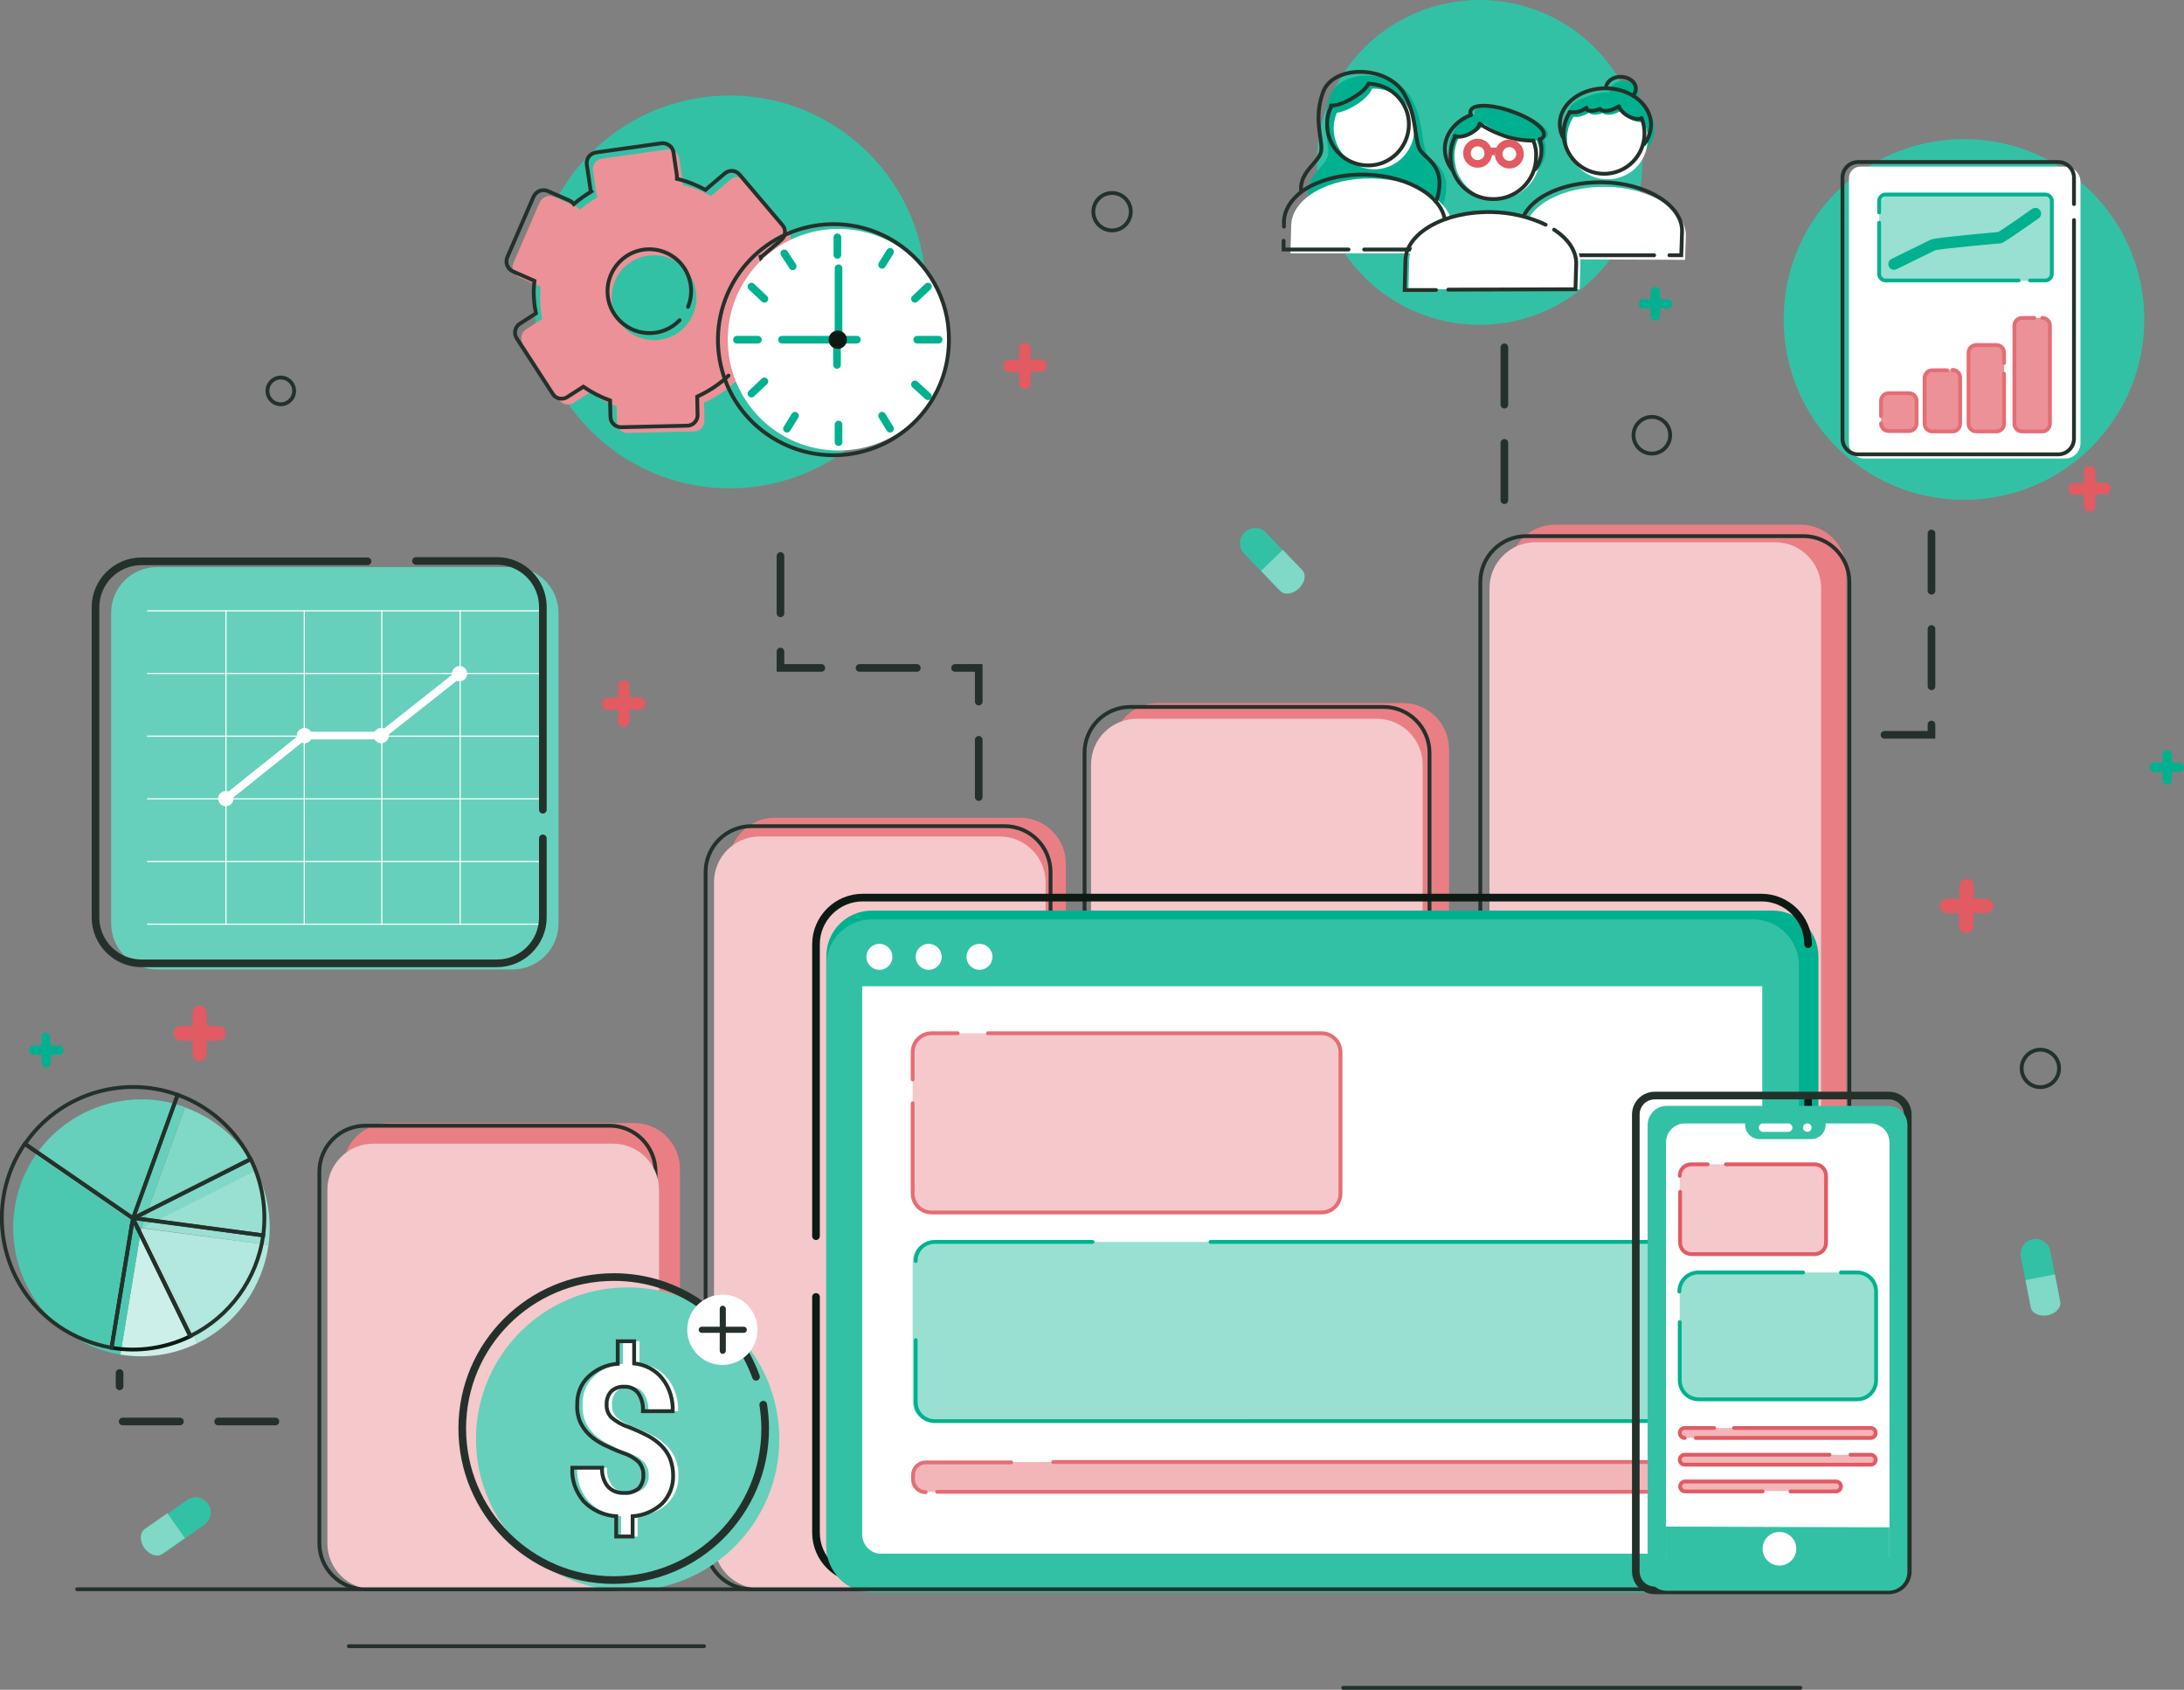 <?xml version="1.0" encoding="UTF-8"?> <!-- Generator: Adobe Illustrator 24.1.3, SVG Export Plug-In . SVG Version: 6.00 Build 0) --> <svg xmlns="http://www.w3.org/2000/svg" xmlns:xlink="http://www.w3.org/1999/xlink" version="1.1" id="Layer_1" x="0px" y="0px" viewBox="0 0 571.7 442.2" style="enable-background:new 0 0 571.7 442.2;" xml:space="preserve"><rect x="0" y="0" width="571.7" height="442.2" fill="#808080" stroke="none"/> <style type="text/css"> .st0{fill:#E97F85;} .st1{fill:none;stroke:#24312B;stroke-miterlimit:10;} .st2{fill:#F5C8CB;} .st3{fill:#66D0BC;} .st4{fill:#FFFFFF;} .st5{fill:none;stroke:#FFFFFF;stroke-width:2;stroke-miterlimit:10;} .st6{fill:none;stroke:#24312B;stroke-width:2;stroke-linecap:round;stroke-miterlimit:10;} .st7{fill:#CCEFE9;} .st8{fill:#99E0D2;} .st9{fill:#80D8C7;} .st10{fill:#B2E8DD;} .st11{fill:#4CC8B1;} .st12{fill:none;stroke:#24312B;stroke-linecap:round;stroke-miterlimit:10;} .st13{fill:none;stroke:#0C1A13;stroke-linecap:round;stroke-miterlimit:10;} .st14{fill:#24312B;} .st15{fill:#33C1A5;} .st16{fill:#00B18F;} .st17{fill:none;stroke:#E25A62;stroke-width:2;stroke-miterlimit:10;} .st18{fill:#EC9197;} .st19{fill:none;stroke:#00B18F;stroke-width:2;stroke-linecap:round;stroke-miterlimit:10;} .st20{fill:#0C1A13;} .st21{fill:none;stroke:#0C1A13;stroke-width:2;stroke-linecap:round;stroke-miterlimit:10;} .st22{fill-rule:evenodd;clip-rule:evenodd;fill:#FFFFFF;} .st23{fill:#F2B6B9;} .st24{fill:none;stroke:#E56D74;stroke-linecap:round;stroke-miterlimit:10;} .st25{fill:none;stroke:#00B18F;stroke-linecap:round;stroke-miterlimit:10;} .st26{fill:none;stroke:#24312B;stroke-width:2;stroke-miterlimit:10;} .st27{fill-rule:evenodd;clip-rule:evenodd;fill:#33C1A5;} .st28{fill:none;stroke:#E25A62;stroke-linecap:round;stroke-miterlimit:10;} .st29{fill:none;stroke:#24312B;stroke-width:2;stroke-linecap:round;stroke-miterlimit:10;stroke-dasharray:15,10;} .st30{fill:#E25A62;} .st31{fill:none;stroke:#E56D74;stroke-linecap:round;stroke-linejoin:round;} .st32{fill:none;stroke:#00B18F;stroke-width:3;stroke-linecap:round;stroke-miterlimit:10;} </style> <g id="Benefits"> <g id="hero_image-7"> <g id="graphs"> <path class="st0" d="M101.8,293.9H166c6.6,0,12,5.4,12,12v98c0,6.6-5.4,12-12,12h-64.2c-6.6,0-12-5.4-12-12v-98 C89.8,299.2,95.2,293.9,101.8,293.9z"></path> <path class="st0" d="M202.8,214h64.2c6.6,0,12,5.4,12,12v177.9c0,6.6-5.4,12-12,12h-64.2c-6.6,0-12-5.4-12-12V226 C190.8,219.4,196.2,214,202.8,214z"></path> <path class="st0" d="M303.1,184h64.2c6.6,0,12,5.4,12,12v207.9c0,6.6-5.4,12-12,12h-64.2c-6.6,0-12-5.4-12-12V196 C291.1,189.4,296.5,184,303.1,184z"></path> <path class="st0" d="M407.1,137.3h64.2c6.6,0,12,5.4,12,12v254.6c0,6.6-5.4,12-12,12h-64.2c-6.6,0-12-5.4-12-12V149.3 C395.1,142.7,400.4,137.3,407.1,137.3z"></path> <path class="st1" d="M95.6,294.6h64c6.6,0,12,5.4,12,12v97.3c0,6.6-5.4,12-12,12h-64c-6.6,0-12-5.4-12-12v-97.3 C83.6,300,89,294.6,95.6,294.6z"></path> <path class="st1" d="M196.7,216.2h66.3c6.6,0,12,5.4,12,12v175.7c0,6.6-5.4,12-12,12h-66.3c-6.6,0-12-5.4-12-12V228.2 C184.7,221.6,190.1,216.2,196.7,216.2z"></path> <path class="st1" d="M295.9,185h66.3c6.6,0,12,5.4,12,12v206.9c0,6.6-5.4,12-12,12h-66.3c-6.6,0-12-5.4-12-12V197 C283.9,190.4,289.2,185,295.9,185z"></path> <path class="st1" d="M399.5,140.3h72.6c6.6,0,12,5.4,12,12v251.6c0,6.6-5.4,12-12,12h-72.6c-6.6,0-12-5.4-12-12V152.3 C387.5,145.7,392.9,140.3,399.5,140.3z"></path> <path class="st2" d="M97.7,299.3h62.8c6.6,0,12,5.4,12,12v92.6c0,6.6-5.4,12-12,12H97.7c-6.6,0-12-5.4-12-12v-92.6 C85.7,304.7,91.1,299.3,97.7,299.3z"></path> <path class="st2" d="M198.9,218.9h62.8c6.6,0,12,5.4,12,12v172.8c0,6.6-5.4,12-12,12h-62.8c-6.6,0-12-5.4-12-12V230.9 C186.9,224.3,192.2,218.9,198.9,218.9z"></path> <path class="st2" d="M297.6,188.1h62.8c6.6,0,12,5.4,12,12v203.9c0,6.6-5.4,12-12,12h-62.8c-6.6,0-12-5.4-12-12V200.1 C285.6,193.4,291,188.1,297.6,188.1z"></path> <path class="st2" d="M401.9,141.9h62.8c6.6,0,12,5.4,12,12v250c0,6.6-5.4,12-12,12h-62.8c-6.6,0-12-5.4-12-12v-250 C389.9,147.3,395.3,141.9,401.9,141.9z"></path> <path class="st3" d="M41.1,148.4h93.1c6.6,0,12,5.4,12,12v81.3c0,6.6-5.4,12-12,12H41.1c-6.6,0-12-5.4-12-12v-81.3 C29.1,153.7,34.5,148.4,41.1,148.4z"></path> <g id="Charts"> <g id="grid"> <rect id="Rectangle_1322" x="59" y="159.7" class="st4" width="0.3" height="82.4"></rect> <rect id="Rectangle_1323" x="79.5" y="159.7" class="st4" width="0.3" height="82.4"></rect> <rect id="Rectangle_1324" x="99.8" y="159.7" class="st4" width="0.3" height="82.4"></rect> <rect id="Rectangle_1325" x="120.3" y="159.7" class="st4" width="0.3" height="82.4"></rect> <rect id="Rectangle_1326" x="38.5" y="159.7" class="st4" width="102.6" height="0.3"></rect> <rect id="Rectangle_1327" x="38.5" y="176.1" class="st4" width="102.6" height="0.3"></rect> <rect id="Rectangle_1328" x="38.5" y="192.5" class="st4" width="102.6" height="0.3"></rect> <rect id="Rectangle_1329" x="38.5" y="208.9" class="st4" width="102.6" height="0.3"></rect> <rect id="Rectangle_1330" x="38.5" y="225.3" class="st4" width="102.6" height="0.3"></rect> <rect id="Rectangle_1331" x="38.5" y="241.7" class="st4" width="102.6" height="0.3"></rect> </g> </g> <circle class="st4" cx="59.1" cy="209" r="2"></circle> <circle class="st4" cx="79.7" cy="192.5" r="2"></circle> <circle class="st4" cx="99.8" cy="192.5" r="2"></circle> <circle class="st4" cx="120.3" cy="176.3" r="2"></circle> <polyline class="st5" points="59.1,209 79.7,192.5 99.8,192.5 120.3,176.3 "></polyline> <path class="st6" d="M142.1,219.4v20.7c0,6.6-5.4,12-12,12H37c-6.6,0-12-5.4-12-12v-81.2c0-6.6,5.4-12,12-12h59.2"></path> <path class="st6" d="M108.9,146.8h21.2c6.6,0,12,5.4,12,12v53.1"></path> <g id="Charts_Info"> <g id="Charts-2"> <path id="Path_269" class="st3" d="M37,321.3l11.4-31.6c-14.4-5.2-30.4,0-39.1,12.6L37,321.3z"></path> <path id="Path_270" class="st7" d="M31.5,354.5c6.9,1.1,13.9,0.1,20.2-3L37,321.3L31.5,354.5z"></path> <path id="Path_271" class="st8" d="M70.3,325.8c0.9-6.7-0.2-13.5-3.3-19.6l-30,15.1L70.3,325.8z"></path> <path id="Path_272" class="st9" d="M48.4,289.8L48.4,289.8L37,321.4l30-15.1C63.2,298.6,56.5,292.7,48.4,289.8z"></path> <path id="Path_273" class="st10" d="M51.7,351.5c10.1-4.9,17-14.6,18.6-25.7L37,321.4L51.7,351.5z"></path> <path id="Path_274" class="st11" d="M37,321.3l-27.7-19C-1.1,317.6,2.7,338.5,18,349c4.1,2.8,8.7,4.7,13.5,5.5L37,321.3z"></path> </g> </g> <g id="Charts_Info-2"> <g id="Charts-3"> <path id="Path_269-2" class="st12" d="M35,318.3l11.5-31.8c-14.7-5.3-31.2,0-40,12.9l27.9,19.2C34.6,318.6,34.8,318.6,35,318.3 C35,318.4,35,318.3,35,318.3z"></path> <path id="Path_270-2" class="st13" d="M29.2,352.7c7,1.2,14.2,0.1,20.6-3l-14.3-29.3c-0.1-0.3-0.4-0.4-0.7-0.2 c-0.2,0.1-0.3,0.2-0.3,0.4L29.2,352.7z"></path> <path id="Path_271-2" class="st12" d="M68.9,323.3c0.9-6.8-0.2-13.8-3.3-20l-30.1,15.2c-0.1,0-0.1,0.1-0.1,0.2 c0,0.1,0.1,0.1,0.2,0.1L68.9,323.3z"></path> <path id="Path_272-2" class="st12" d="M46.5,286.5L46.5,286.5l-11.4,31.6c-0.1,0.2,0,0.3,0.2,0.4c0.1,0,0.2,0,0.3,0l30-15.1 C61.6,295.5,54.8,289.5,46.5,286.5z"></path> <path id="Path_273-2" class="st12" d="M49.9,349.6c10.3-5.1,17.4-14.9,19-26.3l-33.1-4.4c-0.3,0-0.5,0.2-0.6,0.4 c0,0.1,0,0.2,0,0.3L49.9,349.6z"></path> <path id="Path_274-2" class="st12" d="M34.4,318.5L6.5,299.3c-10.7,15.6-6.8,37,8.9,47.8c4.1,2.8,8.8,4.7,13.8,5.6l5.5-33.4 C34.8,319,34.7,318.6,34.4,318.5z"></path> </g> </g> <circle class="st3" cx="164.3" cy="376.6" r="39.7"></circle> <path class="st4" d="M169.8,386.1c0.1-1.3-0.4-2.5-1.2-3.5c-1.2-1.1-2.6-1.9-4.2-2.4c-1.7-0.6-3.4-1.4-5-2.2 c-1.3-0.7-2.6-1.5-3.7-2.5c-1-0.9-1.8-2.1-2.4-3.3c-0.6-1.4-0.9-3-0.8-4.5c-0.1-2.8,0.9-5.5,2.9-7.4c2.1-2,4.8-3.2,7.7-3.4V351 h4.3v5.8c2.9,0.3,5.6,1.7,7.4,4c1.9,2.4,2.8,5.5,2.7,8.5h-7.8c0.1-1.7-0.3-3.4-1.3-4.8c-0.9-1.1-2.2-1.7-3.6-1.6 c-1.3-0.1-2.5,0.4-3.4,1.2c-0.8,0.9-1.3,2.2-1.2,3.5c-0.1,1.2,0.4,2.4,1.2,3.3c1.3,1.1,2.8,2,4.4,2.5c1.8,0.7,3.6,1.5,5.3,2.4 c1.3,0.7,2.5,1.6,3.5,2.6c0.9,0.9,1.7,2.1,2.2,3.3c0.5,1.4,0.8,2.8,0.8,4.3c0.1,2.8-0.9,5.4-2.8,7.4c-2.1,2-4.9,3.2-7.9,3.4v5.3 h-4.3v-5.3c-3.2-0.2-6.3-1.6-8.5-3.9c-2.1-2.5-3.2-5.6-3-8.8h7.8c-0.1,1.8,0.4,3.5,1.5,4.9c1.1,1.2,2.7,1.8,4.4,1.7 c1.4,0.1,2.7-0.4,3.7-1.2C169.4,388.6,169.9,387.3,169.8,386.1z"></path> <path class="st6" d="M199.8,367.6c0.3,2.1,0.5,4.2,0.5,6.3c0,21.9-17.8,39.6-39.7,39.6S121,395.7,121,373.8 c0-21.9,17.8-39.6,39.7-39.6c16.7,0,31.5,10.4,37.2,26.1"></path> <path class="st1" d="M168.4,386.1c0.1-1.3-0.4-2.5-1.2-3.5c-1.2-1.1-2.6-1.9-4.2-2.4c-1.7-0.6-3.4-1.4-5.1-2.2 c-1.3-0.7-2.6-1.5-3.6-2.5c-1-0.9-1.8-2.1-2.4-3.3c-0.6-1.4-0.9-3-0.8-4.5c-0.1-2.8,0.9-5.5,2.9-7.4c2.1-2,4.8-3.2,7.7-3.4V351 h4.3v5.8c2.9,0.3,5.6,1.7,7.4,4c1.9,2.4,2.8,5.5,2.7,8.5h-7.8c0.1-1.7-0.3-3.4-1.3-4.8c-0.9-1.1-2.2-1.7-3.6-1.6 c-1.3-0.1-2.5,0.4-3.4,1.2c-0.8,0.9-1.3,2.2-1.2,3.5c-0.1,1.2,0.4,2.4,1.2,3.3c1.3,1.1,2.8,2,4.4,2.5c1.8,0.7,3.6,1.5,5.3,2.4 c1.3,0.7,2.5,1.6,3.5,2.6c0.9,0.9,1.7,2.1,2.2,3.3c0.5,1.4,0.8,2.8,0.8,4.3c0.1,2.8-0.9,5.4-2.8,7.4c-2.1,2-4.9,3.2-7.8,3.4v5.3 h-4.3v-5.3c-3.2-0.2-6.3-1.6-8.5-3.9c-2.1-2.5-3.2-5.6-3-8.8h7.8c-0.1,1.8,0.4,3.5,1.5,4.9c1.1,1.2,2.7,1.8,4.4,1.7 c1.4,0.1,2.7-0.4,3.7-1.2C168,388.6,168.5,387.3,168.4,386.1z"></path> <g id="_2"> <circle class="st4" cx="189.1" cy="348" r="9.2"></circle> <path id="Union_1" class="st14" d="M188.4,353.5v-4.7h-4.7c-0.4,0-0.8-0.3-0.8-0.8c0,0,0,0,0,0l0,0c0-0.4,0.3-0.8,0.8-0.8l0,0 h4.7v-4.7c0-0.4,0.3-0.8,0.8-0.8c0,0,0,0,0,0l0,0c0.4,0,0.8,0.4,0.8,0.8l0,0v4.7h4.7c0.4,0,0.8,0.3,0.8,0.8v0l0,0 c0,0.4-0.3,0.8-0.8,0.8c0,0,0,0,0,0H190v4.7c0,0.4-0.4,0.8-0.8,0.8l0,0C188.7,354.3,188.4,353.9,188.4,353.5L188.4,353.5z"></path> </g> <ellipse class="st15" cx="387.3" cy="42.5" rx="42.6" ry="42.5"></ellipse> <ellipse transform="matrix(2.373426e-02 -1 1 2.373426e-02 377.387 453.966)" class="st16" cx="421.1" cy="33.8" rx="9.5" ry="11.9"></ellipse> <path id="Union_1-2" class="st4" d="M398.9,67.8l0.2-7c0.2-6.8,9.8-12.1,21.4-11.9s21,6.1,20.8,12.9l-0.2,6.2L398.9,67.8z M410.2,35.9c0.2-5.8,5.2-10.4,11-10.1c5.8,0.2,10.4,5.2,10.1,11c-0.2,5.8-5,10.3-10.8,10.1C414.6,46.8,410,41.9,410.2,35.9 C410.2,35.9,410.2,35.9,410.2,35.9L410.2,35.9z"></path> <path class="st16" d="M418,25.7c1,0.8-0.1,2.5-1.9,3.7s-4,1.6-5,0.8s-0.4-2.4,1.4-3.6S417,24.9,418,25.7z"></path> <ellipse transform="matrix(0.885 -0.466 0.466 0.885 35.457 198.4)" class="st16" cx="419.2" cy="27.5" rx="4" ry="2.1"></ellipse> <ellipse transform="matrix(0.885 -0.466 0.466 0.885 35.829 200.095)" class="st16" cx="422.8" cy="27.5" rx="4" ry="2.1"></ellipse> <ellipse transform="matrix(0.507 -0.862 0.862 0.507 185.32 383.08)" class="st16" cx="427.8" cy="29.4" rx="2.1" ry="4"></ellipse> <ellipse transform="matrix(2.373426e-02 -1 1 2.373426e-02 390.628 448.803)" class="st16" cx="425.1" cy="24.4" rx="3.1" ry="3.9"></ellipse> <path class="st12" d="M409.3,36.2c-0.7-1.2-1-2.5-1-3.9c0.1-5.2,5.6-9.3,12.2-9.2s11.8,4.5,11.7,9.7c-0.1,1.8-0.7,3.5-1.8,4.9"></path> <path id="Union_1-3" class="st12" d="M433,66.8h-35.1l0.2-7.2c0.2-6.8,9.8-12.1,21.4-11.9s21,6.1,20.8,12.9l-0.2,6.2h-3.1 M429.7,30.9c2.2,5.4-0.4,11.6-5.8,13.8c-5.4,2.2-11.6-0.4-13.8-5.8c-1.3-3.1-1-6.7,0.8-9.5"></path> <path class="st12" d="M415.3,28.2l-0.3,0.2c-1.2,0.8-2.6,1.2-4.1,0.9"></path> <path class="st12" d="M418.8,28.5c-1.4,0.6-2.9,0.7-3.6,0.1"></path> <path class="st12" d="M423.8,27.8c-1.8,1.2-4,1.6-5,0.8"></path> <path class="st12" d="M423.7,27.9c0.4,0.7,0.9,1.3,1.5,1.8c1.5,1.2,3.3,1.7,4.5,1.3"></path> <path class="st12" d="M420.4,23.1c0-1.7,1.8-3.1,4-3s3.9,1.5,3.8,3.2c0,0.6-0.3,1.2-0.7,1.7"></path> <path class="st16" d="M348.1,25.2c2.7-7.6,17.8-7.1,21.6,1c2.8,5.2,2.4,10.4,3.5,13.4s7.2,4.1,4.9,13s-34.5,5-35.6-0.9 s5.1-8.2,5.2-11.6S345.7,31.9,348.1,25.2z"></path> <path id="Union_1-4" class="st4" d="M337.8,66.3l0.2-7.4c0.2-7,9.8-12.5,21.4-12.2s21,6.2,20.8,13.2l-0.2,6.4L337.8,66.3z M349.1,33.3c0.2-5.8,5.2-10.4,11-10.1c5.8,0.2,10.4,5.2,10.1,11c-0.2,5.8-5.1,10.3-10.8,10.1C353.6,44.1,349,39.2,349.1,33.3 C349.1,33.3,349.1,33.3,349.1,33.3L349.1,33.3z"></path> <ellipse transform="matrix(0.853 -0.523 0.523 0.853 38.657 188.539)" class="st16" cx="353.4" cy="25.8" rx="6.4" ry="2.2"></ellipse> <path class="st12" d="M340.6,50.1c-0.6-5.4,5.2-7.7,5.3-11s-2-8.2,0.4-14.9c2.7-7.6,17.8-7.1,21.6,1c2.8,5.2,2.4,10.4,3.5,13.4 s7.2,4.1,4.9,13c-0.1,0.4-0.3,0.8-0.5,1.1"></path> <path id="Union_1-5" class="st12" d="M353,65.3h-17V63 M336.1,59.3v-1.4c0.1-2.8,1.7-5.4,4.3-7.5c3.9-3,10.2-4.9,17.1-4.7 c11.6,0.3,21,6.2,20.8,13.2l-0.2,6.4h-21 M358.2,21.9c5.9,0.1,10.7,4.9,10.6,10.8c-0.1,5.9-4.9,10.7-10.8,10.6 s-10.7-4.9-10.6-10.8c0-0.1,0-0.1,0-0.2c0-1.6,0.4-3.2,1.2-4.6"></path> <path class="st12" d="M358.3,21.9c-0.8,1.3-1.9,2.3-3.2,3.1c-2.5,1.7-5.3,2.8-6.7,2.6"></path> <ellipse transform="matrix(2.373426e-02 -1 1 2.373426e-02 343.62 429.921)" class="st16" cx="391.9" cy="39" rx="10" ry="12.7"></ellipse> <path id="Union_1-6" class="st4" d="M368.7,75.6l0.2-7.6c0.2-7.2,10.4-12.9,22.7-12.6s22.3,6.4,22.1,13.7l-0.2,6.6H368.7z M380.7,40.6c0.2-6.2,5.5-11,11.6-10.8s11,5.5,10.8,11.6c-0.2,6.1-5.4,10.9-11.5,10.8C385.4,52,380.6,46.8,380.7,40.6L380.7,40.6 z"></path> <ellipse transform="matrix(0.323 -0.946 0.946 0.323 237.48 396.119)" class="st16" cx="395.6" cy="32.1" rx="3.3" ry="10.1"></ellipse> <ellipse transform="matrix(0.885 -0.466 0.466 0.885 28.96 182.968)" class="st16" cx="384.7" cy="32.9" rx="4.2" ry="2.3"></ellipse> <path class="st12" d="M403,36.4c0.4,1,0.6,2,0.5,3.1c0,1.7-0.6,3.4-1.6,4.8"></path> <path class="st12" d="M380.2,44.5c-1.3-1.6-2-3.6-2-5.7c0.1-3.8,2.8-7.1,6.8-8.7"></path> <path id="Union_1-7" class="st12" d="M375.9,75.9h-8.2l0.2-7.8c0.2-7.2,10.4-12.9,22.7-12.6c4.8,0.1,9.6,1.2,14,3.3 M406.8,60.1 c3.7,2.4,5.9,5.6,5.8,9l-0.2,6.6l-33.3,0.1 M401.4,36.9c0.6,1.4,0.8,2.8,0.7,4.3c-0.1,6.2-5.3,11.1-11.5,10.9 c-6.2-0.1-11.1-5.3-10.9-11.5c0-1.7,0.5-3.5,1.3-5"></path> <path class="st12" d="M385.1,30.1c-0.3-0.4-0.3-1,0-1.4c1-1.6,6.1-1.3,11.3,0.7c5.2,1.9,8.6,4.8,7.6,6.4 c-0.2,0.3-0.5,0.5-0.8,0.6"></path> <path class="st12" d="M401.4,36.8c-3,0-6-0.5-8.8-1.7c-1.9-0.7-3.6-1.6-5.3-2.7"></path> <path class="st12" d="M387.4,32.4c-0.4,0.9-1,1.6-1.8,2.1c-1.6,1.1-3.7,1.6-4.8,1.1"></path> <ellipse class="st17" cx="386.8" cy="40.1" rx="2.8" ry="2.8"></ellipse> <ellipse class="st17" cx="395.1" cy="40.3" rx="2.8" ry="2.8"></ellipse> <path class="st17" d="M389.6,40c0-0.2,0.6-0.4,1.3-0.4s1.3,0.2,1.3,0.4"></path> <circle class="st15" cx="191" cy="76.4" r="51.4"></circle> <path class="st18" d="M208.3,82.8l-5.3-3.2c-0.3-0.2-0.7-0.3-1.1-0.4c0-0.5,0-0.9,0-1.4c0-3.1-0.5-6.1-1.4-9 c0.3-0.1,0.5-0.3,0.8-0.4l4.7-4c1.2-1,1.3-2.8,0.3-3.9l-11.2-13.2c-1-1.2-2.8-1.3-3.9-0.3l-4.7,4c-0.1,0.1-0.2,0.2-0.3,0.3 c-2.4-1.3-4.9-2.3-7.5-2.9c0-0.3,0-0.5,0-0.8l-0.9-6.1c-0.2-1.5-1.6-2.6-3.1-2.4c0,0,0,0,0,0l-17.1,2.4c-1.5,0.2-2.6,1.6-2.4,3.1 c0,0,0,0,0,0l0.9,6.1c0,0.3,0.2,0.7,0.3,0.9c-1.6,1-3.2,2.1-4.6,3.3c-0.3-0.4-0.7-0.7-1.1-0.9l-5.7-2.5c-1.4-0.6-3,0-3.7,1.4 l-6.9,15.9c-0.6,1.4,0,3,1.4,3.7l5.7,2.5l0,0c-0.1,0.9-0.1,1.9-0.1,2.8c0,1.9,0.2,3.8,0.5,5.7l-4.2,2.7c-1.3,0.8-1.6,2.6-0.8,3.9 l9.4,14.5c0.8,1.3,2.6,1.6,3.9,0.8l4.2-2.7c2.2,1.5,4.5,2.7,7,3.6l0.1,4.3c0,1.5,1.3,2.8,2.9,2.7l17.3-0.4c1.5,0,2.7-1.3,2.7-2.9 l-0.1-4.6c3-1.4,5.8-3.2,8.2-5.5l4.2,2.5c1.3,0.8,3,0.4,3.8-1l8.9-14.8C210,85.4,209.6,83.7,208.3,82.8 C208.3,82.8,208.3,82.8,208.3,82.8z M171.2,89c-6.1,0-11.1-4.9-11.1-11.1s4.9-11.1,11.1-11.1s11.1,4.9,11.1,11.1c0,0,0,0,0,0 C182.3,84.1,177.3,89.1,171.2,89C171.2,89.1,171.2,89.1,171.2,89L171.2,89z"></path> <path class="st12" d="M195.2,100.7c1.3,0.8,3,0.3,3.8-1c0,0,0,0,0,0l8.9-14.8c0.8-1.3,0.3-3-1-3.8l-1-0.6l-2.1-1.2l-2.2-1.3 c-0.3-0.2-0.7-0.3-1.1-0.4c0-0.5,0-1,0-1.4c0-3.1-0.5-6.1-1.4-9c0.3-0.1,0.5-0.3,0.7-0.4l4.7-4c1.2-1,1.3-2.8,0.3-3.9l-11.2-13.2 c-1-1.2-2.7-1.3-3.9-0.3l-4.7,4c-0.1,0.1-0.2,0.2-0.3,0.3c-2.4-1.3-4.9-2.3-7.5-2.9c0-0.3,0-0.6,0-0.8l-0.9-6.1 c-0.2-1.5-1.6-2.6-3.2-2.4l-17.1,2.4c-1.5,0.2-2.6,1.6-2.4,3.1l0.9,6.1c0,0.4,0.1,0.7,0.3,1c-1.6,1-3.2,2.1-4.6,3.3 c-0.3-0.4-0.7-0.7-1.1-0.9l-5.7-2.5c-1.4-0.6-3,0-3.7,1.4c0,0,0,0,0,0l-6.9,15.9c-0.6,1.4,0,3,1.4,3.7c0,0,0,0,0,0l5.7,2.5l0,0 c-0.1,0.9-0.2,1.9-0.2,2.8c0,1.9,0.2,3.8,0.6,5.7l-4.2,2.7c-1.3,0.8-1.7,2.6-0.8,3.9l9.4,14.5c0.8,1.3,2.6,1.6,3.8,0.8l4.2-2.7 c2.2,1.5,4.5,2.7,7,3.6l0.1,4.3c0,1.5,1.3,2.7,2.8,2.7l17.3-0.4c1.5,0,2.8-1.3,2.7-2.9l-0.1-4.7c3-1.4,5.8-3.2,8.2-5.5 M177.9,83.8c-4.2,4.4-11.1,4.5-15.5,0.3s-4.5-11.1-0.3-15.5c4.2-4.4,11.1-4.5,15.5-0.3c3.2,3.1,4.2,7.9,2.5,12"></path> <circle class="st4" cx="219.5" cy="88.9" r="29"></circle> <polyline class="st19" points="204.7,88.9 219.5,88.9 219.5,70.2 "></polyline> <polyline class="st19" points="224.3,88.9 219.1,88.9 219.1,95.5 "></polyline> <circle class="st20" cx="219.3" cy="88.9" r="2.4"></circle> <line class="st19" x1="205.3" y1="66.3" x2="207.5" y2="69.7"></line> <line class="st19" x1="230.9" y1="108.8" x2="233" y2="112.2"></line> <line class="st19" x1="208.1" y1="108.8" x2="206" y2="112.2"></line> <line class="st19" x1="233" y1="65.9" x2="230.9" y2="69.3"></line> <line class="st19" x1="219.2" y1="66.7" x2="219.2" y2="62.1"></line> <line class="st19" x1="219.5" y1="115.7" x2="219.5" y2="111.1"></line> <line class="st19" x1="242.9" y1="103.7" x2="239.5" y2="100.6"></line> <line class="st19" x1="200.1" y1="78.2" x2="196.7" y2="75"></line> <line class="st19" x1="239.5" y1="78.2" x2="242.9" y2="75"></line> <line class="st19" x1="196.7" y1="103" x2="200.1" y2="99.8"></line> <line class="st19" x1="240.1" y1="88.9" x2="245.7" y2="88.9"></line> <line class="st19" x1="192.9" y1="88.9" x2="198.4" y2="88.9"></line> <path class="st12" d="M248.4,88.9c0,4.6-1,9.1-3,13.2c-0.3,0.6-0.6,1.1-0.9,1.7c-0.2,0.4-0.5,0.8-0.7,1.2 c-8.9,14.1-27.5,18.4-41.7,9.5s-18.4-27.5-9.5-41.7c8.9-14.1,27.5-18.4,41.7-9.5C243.1,68.9,248.5,78.5,248.4,88.9L248.4,88.9z"></path> </g> <g id="screens"> <path class="st16" d="M228.3,238.3H464c6.6,0,12,5.4,12,12v154.4c0,6.6-5.4,12-12,12H228.3c-6.6,0-12-5.4-12-12V250.3 C216.3,243.6,221.6,238.3,228.3,238.3z"></path> <path class="st21" d="M213.6,323.5v-76.4c0-6.7,5.5-12.2,12.2-12.2h235.3c6.7,0,12.2,5.5,12.2,12.2"></path> <path class="st21" d="M473.3,288v113.1c0,6.7-5.5,12.2-12.2,12.2H225.8c-6.7,0-12.2-5.5-12.2-12.2v-61.7"></path> <path class="st15" d="M228.3,240.6h230.6c6.6,0,12,5.4,12,12v152.1c0,6.6-5.4,12-12,12H228.3c-6.6,0-12-5.4-12-12V252.6 C216.3,246,221.6,240.6,228.3,240.6z"></path> <path class="st22" d="M456.5,406.6H230.6c-2.7,0-4.9-2.3-4.9-5c0,0,0,0,0,0V258.1h235.6v143.6 C461.4,404.3,459.2,406.6,456.5,406.6z"></path> <path class="st2" d="M243.9,270.4h101.9c2.8,0,5,2.2,5,5v36.9c0,2.8-2.2,5-5,5H243.9c-2.8,0-5-2.2-5-5v-36.9 C238.9,272.6,241.2,270.4,243.9,270.4z"></path> <path class="st8" d="M243.9,325h203.9c2.8,0,5,2.2,5,5v36.9c0,2.8-2.2,5-5,5H243.9c-2.8,0-5-2.2-5-5V330 C238.9,327.2,241.2,325,243.9,325z"></path> <path class="st23" d="M242.3,382.6h207.2c1.8,0,3.3,1.5,3.3,3.3v1.2c0,1.8-1.5,3.3-3.3,3.3H242.3c-1.8,0-3.3-1.5-3.3-3.3V386 C238.9,384.1,240.4,382.6,242.3,382.6z"></path> <path class="st24" d="M242.3,390.5c-1.8,0-3.3-1.5-3.3-3.3V386c0-1.8,1.5-3.3,3.3-3.3h22.4"></path> <path class="st24" d="M275.7,382.6h173.8c1.8,0,3.3,1.5,3.3,3.3v1.2c0,1.8-1.5,3.3-3.3,3.3H245.3"></path> <circle class="st4" cx="230.2" cy="250.4" r="3.4"></circle> <circle class="st4" cx="243.1" cy="250.4" r="3.4"></circle> <circle class="st4" cx="256.4" cy="250.4" r="3.4"></circle> <path class="st25" d="M316.9,325h131.7c2.8,0,5,2.2,5,5v36.9c0,2.8-2.2,5-5,5H244.7c-2.8,0-5-2.2-5-5v-16.2"></path> <path class="st25" d="M239.7,330c0-2.8,2.2-5,5-5h41.3"></path> <path class="st24" d="M238.9,282.5v-7.1c0-2.8,2.2-5,5-5h6.8"></path> <path class="st24" d="M258.6,270.4h87.3c2.8,0,5,2.2,5,5v36.9c0,2.8-2.2,5-5,5H243.9c-2.8,0-5-2.2-5-5v-23.6"></path> <path class="st26" d="M433.2,286.7h61.2c2.8,0,5,2.2,5,5v119.5c0,2.8-2.2,5-5,5h-61.2c-2.8,0-5-2.2-5-5V291.7 C428.2,288.9,430.4,286.7,433.2,286.7z"></path> <path class="st15" d="M436.3,289.4h58c2.8,0,5,2.2,5,5v116.9c0,2.8-2.2,5-5,5h-58c-2.8,0-5-2.2-5-5V294.4 C431.3,291.6,433.6,289.4,436.3,289.4z"></path> <path class="st4" d="M441.1,294h48.5c2.8,0,5,2.2,5,5v107.4c0,2.8-2.2,5-5,5h-48.5c-2.8,0-5-2.2-5-5V299 C436.1,296.2,438.3,294,441.1,294z"></path> <path class="st27" d="M489.2,412.5h-47.7c-3.1-0.1-5.5-2.7-5.4-5.8v-7.2l58.5,0.2v7C494.7,409.8,492.3,412.4,489.2,412.5z"></path> <path class="st2" d="M442.7,304.7h32.2c1.7,0,3,1.3,3,3v17.5c0,1.7-1.3,3-3,3h-32.2c-1.7,0-3-1.3-3-3v-17.5 C439.7,306.1,441.1,304.7,442.7,304.7z"></path> <path class="st15" d="M460.6,290.5h13.5c2.1,0,3.8,1.7,3.8,3.8v0c0,2.1-1.7,3.8-3.8,3.8h-13.5c-2.1,0-3.8-1.7-3.8-3.8v0 C456.7,292.2,458.5,290.5,460.6,290.5z"></path> <path class="st8" d="M444.7,333h41.4c2.8,0,5,2.2,5,5v23.2c0,2.8-2.2,5-5,5h-41.4c-2.8,0-5-2.2-5-5V338 C439.7,335.2,442,333,444.7,333z"></path> <path class="st23" d="M441.1,373.7h48.7c0.7,0,1.3,0.6,1.3,1.3v0c0,0.7-0.6,1.3-1.3,1.3h-48.7c-0.7,0-1.3-0.6-1.3-1.3v0 C439.7,374.2,440.3,373.7,441.1,373.7z"></path> <circle class="st4" cx="473.1" cy="295.1" r="1.1"></circle> <path class="st23" d="M441.1,380.7h48.7c0.7,0,1.3,0.6,1.3,1.3v0c0,0.7-0.6,1.3-1.3,1.3h-48.7c-0.7,0-1.3-0.6-1.3-1.3v0 C439.7,381.3,440.3,380.7,441.1,380.7z"></path> <path class="st23" d="M441.1,387.6h39.5c0.7,0,1.3,0.6,1.3,1.3v0c0,0.7-0.6,1.3-1.3,1.3h-39.5c-0.7,0-1.3-0.6-1.3-1.3v0 C439.7,388.2,440.3,387.6,441.1,387.6z"></path> <circle class="st4" cx="465.8" cy="405.3" r="4.4"></circle> <path class="st4" d="M461.5,294h6.6c0.6,0,1.1,0.5,1.1,1.1v0c0,0.6-0.5,1.1-1.1,1.1h-6.6c-0.6,0-1.1-0.5-1.1-1.1v0 C460.4,294.5,460.9,294,461.5,294z"></path> <path class="st28" d="M451.8,304.7h23.2c1.7,0,3,1.3,3,3v17.5c0,1.7-1.3,3-3,3h-32.2c-1.7,0-3-1.3-3-3v-13.3"></path> <path class="st28" d="M439.7,307.7c0-1.7,1.3-3,3-3h4.3"></path> <path class="st25" d="M439.6,338c0-2.8,2.2-5,5-5H472"></path> <path class="st25" d="M481.9,333h4.2c2.8,0,5,2.2,5,5v23.2c0,2.8-2.2,5-5,5h-41.4c-2.8,0-5-2.2-5-5V346"></path> <path class="st28" d="M453.9,373.7h35.8c0.7,0,1.3,0.6,1.3,1.3l0,0c0,0.7-0.6,1.3-1.3,1.3h-45.8"></path> <path class="st28" d="M441,376.3c-0.7,0-1.3-0.6-1.3-1.3l0,0c0-0.7,0.6-1.3,1.3-1.3h7.7"></path> <path class="st28" d="M484.4,380.7h5.3c0.7,0,1.3,0.6,1.3,1.3l0,0c0,0.7-0.6,1.3-1.3,1.3H441c-0.7,0-1.3-0.6-1.3-1.3l0,0 c0-0.7,0.6-1.3,1.3-1.3h37.9"></path> <path class="st28" d="M461.4,390.3h-20.3c-0.7,0-1.3-0.6-1.3-1.3l0,0c0-0.7,0.6-1.3,1.3-1.3h39.5c0.7,0,1.3,0.6,1.3,1.3l0,0 c0,0.7-0.6,1.3-1.3,1.3h-11.9"></path> </g> <line class="st29" x1="393.8" y1="130.9" x2="393.8" y2="90.6"></line> <g id="lines-6"> <line class="st12" x1="20.2" y1="415.9" x2="433.3" y2="415.9"></line> <line class="st12" x1="351.6" y1="441.7" x2="471.3" y2="441.7"></line> <line class="st12" x1="91.3" y1="430.8" x2="184.3" y2="430.8"></line> <polyline class="st29" points="72.1,372 31.3,372 31.3,359.3 "></polyline> <polyline class="st29" points="493.3,192.3 505.6,192.3 505.6,130.9 "></polyline> <polyline class="st29" points="256.2,208.6 256.2,174.8 204.3,174.8 204.3,140 "></polyline> </g> <circle class="st15" cx="514.1" cy="83.6" r="47.2"></circle> <g id="doodats-10"> <path class="st15" d="M38.8,399.8l10.1-7.2c1.8-1.3,4.2-0.9,5.5,0.9l0,0c1.3,1.8,0.9,4.2-0.9,5.5l-10.1,7.2 c-1.8,1.3-4.2,0.9-5.5-0.9l0,0C36.6,403.5,37.1,401.1,38.8,399.8z"></path> <path class="st9" d="M48.4,402.5l-6,4.2c-1.3,0.9-3.3,0.2-4.6-1.6l0,0c-1.3-1.8-1.2-4,0-4.9l6-4.2L48.4,402.5z"></path> <path class="st15" d="M334.3,153.9l-8.6-9c-1.5-1.6-1.5-4.1,0.1-5.6l0,0c1.6-1.5,4.1-1.5,5.6,0.1l8.6,9c1.5,1.6,1.5,4.1-0.1,5.6 l0,0C338.3,155.5,335.8,155.5,334.3,153.9z"></path> <path class="st9" d="M335.8,143.9l5.1,5.3c1.1,1.1,0.7,3.3-0.9,4.8l0,0c-1.6,1.5-3.7,1.8-4.8,0.7l-5.1-5.3L335.8,143.9z"></path> <path class="st16" d="M436.6,78.3h-2.1v-2.1c-0.1-0.7-0.6-1.1-1.3-1.1c-0.6,0.1-1,0.5-1.1,1.1v2.1h-2.1c-0.7,0.1-1.1,0.6-1.1,1.3 c0.1,0.6,0.5,1,1.1,1.1h2.1v2.1c0.1,0.7,0.6,1.1,1.3,1.1c0.6-0.1,1-0.5,1.1-1.1v-2.1h2.1c0.7-0.1,1.1-0.6,1.1-1.3 C437.6,78.8,437.2,78.3,436.6,78.3z"></path> <path class="st16" d="M15.3,273.6h-2.1v-2.1c0-0.7-0.5-1.2-1.2-1.2c-0.7,0-1.2,0.5-1.2,1.2l0,0v2.1H8.8c-0.7,0-1.2,0.5-1.2,1.2 s0.5,1.2,1.2,1.2h2.1v2.1c0,0.7,0.5,1.2,1.2,1.2c0.7,0,1.2-0.5,1.2-1.2V276h2.1c0.7,0,1.2-0.5,1.2-1.2S16,273.6,15.3,273.6 L15.3,273.6z"></path> <path class="st30" d="M272.4,94.1h-2.6v-2.7c0.1-0.8-0.4-1.6-1.3-1.7c-0.8-0.1-1.6,0.4-1.7,1.3c0,0.2,0,0.3,0,0.5v2.7h-2.6 c-0.9,0-1.6,0.7-1.6,1.6s0.7,1.6,1.6,1.6l0,0h2.6v2.7c-0.1,0.8,0.4,1.6,1.3,1.7c0.8,0.1,1.6-0.4,1.7-1.3c0-0.2,0-0.3,0-0.5v-2.7 h2.6c0.9,0,1.6-0.7,1.6-1.6S273.3,94.1,272.4,94.1z"></path> <path class="st30" d="M551.1,126.3h-2.6v-2.7c0.1-0.8-0.4-1.6-1.3-1.7c-0.8-0.1-1.6,0.4-1.7,1.3c0,0.2,0,0.3,0,0.5v2.7h-2.6 c-0.9,0.1-1.5,0.8-1.4,1.7c0.1,0.8,0.7,1.4,1.4,1.4h2.6v2.7c-0.1,0.8,0.4,1.6,1.3,1.7c0.8,0.1,1.6-0.4,1.7-1.3c0-0.2,0-0.3,0-0.5 v-2.7h2.6c0.9-0.1,1.5-0.8,1.4-1.7C552.5,127,551.9,126.4,551.1,126.3L551.1,126.3z"></path> <path class="st30" d="M167.4,182.5h-2.6v-2.7c0.1-0.8-0.4-1.6-1.3-1.7c-0.8-0.1-1.6,0.4-1.7,1.3c0,0.2,0,0.3,0,0.5v2.7h-2.6 c-0.9,0-1.6,0.7-1.6,1.6s0.7,1.6,1.6,1.6h2.6v2.7c-0.1,0.8,0.4,1.6,1.3,1.7c0.8,0.1,1.6-0.4,1.7-1.3c0-0.2,0-0.3,0-0.5v-2.7h2.6 c0.9,0,1.6-0.7,1.6-1.6S168.3,182.5,167.4,182.5z"></path> <path class="st30" d="M519.9,235.2h-3.2v-3.3c0-1-0.8-1.9-1.9-1.9c-1,0-1.9,0.8-1.9,1.9c0,0,0,0,0,0v3.3h-3.2 c-1.1,0-1.9,0.9-1.9,1.9c0,1.1,0.9,1.9,1.9,1.9h3.1v3.3c0,1,0.8,1.9,1.9,1.9c1,0,1.9-0.8,1.9-1.9c0,0,0,0,0,0V239h3.3 c1.1,0,1.9-0.9,1.9-1.9C521.8,236,520.9,235.2,519.9,235.2L519.9,235.2z"></path> <path class="st16" d="M570.6,199.6h-2.1v-2.1c0-0.7-0.5-1.2-1.2-1.2c-0.7,0-1.2,0.5-1.2,1.2v2.1h-2.1c-0.7-0.1-1.2,0.4-1.3,1.1 c-0.1,0.7,0.4,1.2,1.1,1.3c0.1,0,0.1,0,0.2,0h2.1v2.1c0,0.7,0.5,1.2,1.2,1.2c0.7,0,1.2-0.5,1.2-1.2V202h2.1 c0.7-0.1,1.1-0.6,1.1-1.3C571.6,200.1,571.2,199.6,570.6,199.6z"></path> <path class="st15" d="M531.4,341.1l-2.4-12.2c-0.4-2.1,1-4.2,3.1-4.6l0,0c2.1-0.4,4.2,1,4.6,3.1l2.4,12.2c0.4,2.1-1,4.2-3.1,4.6 l0,0C533.9,344.6,531.8,343.2,531.4,341.1z"></path> <path class="st9" d="M537.9,333.5l1.4,7.2c0.3,1.5-1.2,3.1-3.3,3.5l0,0c-2.1,0.4-4.1-0.5-4.4-2l-1.4-7.2L537.9,333.5z"></path> <circle class="st1" cx="291.1" cy="55.4" r="4.9"></circle> <circle class="st1" cx="73.5" cy="102.3" r="3.5"></circle> <circle class="st1" cx="534.1" cy="279.6" r="4.9"></circle> <circle class="st1" cx="432.4" cy="113.9" r="4.8"></circle> <path class="st30" d="M57.3,268.5h-3.2v-3.3c0.1-1-0.7-1.9-1.7-2c-1-0.1-1.9,0.7-2,1.7c0,0.1,0,0.2,0,0.3v3.3h-3.2 c-1.1,0.1-1.9,1-1.8,2.1c0.1,1,0.8,1.7,1.8,1.8h3.2v3.3c-0.1,1,0.7,1.9,1.7,2c1,0.1,1.9-0.7,2-1.7c0-0.1,0-0.2,0-0.3v-3.3h3.2 c1.1-0.1,1.9-1,1.8-2.1C59,269.3,58.2,268.5,57.3,268.5z"></path> </g> <path class="st4" d="M487,43.6h53.6c2.2,0,4,1.8,4,4v68.4c0,2.2-1.8,4-4,4H488c-2.2,0-4-1.8-4-4V46.6C484,45,485.3,43.6,487,43.6z "></path> <path class="st12" d="M542.9,57.6v57.2c0,2.2-1.8,4.1-4.1,4.1h-52.4c-2.2,0-4.1-1.8-4.1-4.1V46.5c0-2.2,1.8-4.1,4.1-4.1h52.4 c2.2,0,4.1,1.8,4.1,4.1v6.9"></path> <path class="st8" d="M494.9,51h39.2c1.7,0,3,1.3,3,3v16.5c0,1.7-1.3,3-3,3h-39.2c-1.7,0-3-1.3-3-3V54 C491.9,52.4,493.3,51,494.9,51z"></path> <path class="st25" d="M528.4,73.4h-34.8c-0.9,0-1.7-0.8-1.7-1.7V58.3"></path> <path class="st25" d="M491.9,55.6v-3c0-0.9,0.8-1.7,1.7-1.7h41.8c0.9,0,1.7,0.8,1.7,1.7v19.1c0,0.9-0.8,1.7-1.7,1.7h-4"></path> <path class="st18" d="M494.4,102.9h5.4c1.1,0,2,0.9,2,2v6c0,1.1-0.9,2-2,2h-6.4c-0.6,0-1-0.4-1-1v-7 C492.4,103.8,493.3,102.9,494.4,102.9z"></path> <path class="st18" d="M505.7,96.8h5.4c1.1,0,2,0.9,2,2v12.2c0,1.1-0.9,2-2,2h-5.4c-1.1,0-2-0.9-2-2V98.8 C503.7,97.6,504.6,96.8,505.7,96.8z"></path> <path class="st18" d="M517.2,90.3h5.4c1.1,0,2,0.9,2,2v18.6c0,1.1-0.9,2-2,2h-5.4c-1.1,0-2-0.9-2-2V92.3 C515.2,91.2,516.1,90.3,517.2,90.3z"></path> <path class="st18" d="M529.2,83.2h5.4c1.1,0,2,0.9,2,2v25.7c0,1.1-0.9,2-2,2h-5.4c-1.1,0-2-0.9-2-2V85.2 C527.2,84.1,528.1,83.2,529.2,83.2z"></path> <path class="st31" d="M492.4,108.9v-4c0-1.1,0.9-2,2-2h5.3c1.1,0,2,0.9,2,2v5.9c0,1.1-0.9,2-2,2h-5.3c-1.1,0-2-0.9-2-2"></path> <path class="st31" d="M511.1,96.8c1.1,0,2,0.9,2,2v12.1c0,1.1-0.9,2-2,2h-5.3c-1.1,0-2-0.9-2-2v-12c0-1.1,0.9-2,2-2h3.9"></path> <path class="st31" d="M524.6,97.8v13.1c0,1.1-0.9,2-2,2h-5.3c-1.1,0-2-0.9-2-2V92.3c0-1.1,0.9-2,2-2h5.3c1.1,0,2,0.9,2,2V95"></path> <path class="st31" d="M534.6,83.2c1.1,0,2,0.9,2,2v25.7c0,1.1-0.9,2-2,2h-5.3c-1.1,0-2-0.9-2-2V85.2c0-1.1,0.9-2,2-2h3.2"></path> <path class="st32" d="M495.8,69.1l10.2-5c1.3-0.5,17.4-1.9,17.4-1.9c0.2,0.2,9.4-6.3,9.4-6.3"></path> </g> </g> </svg> 